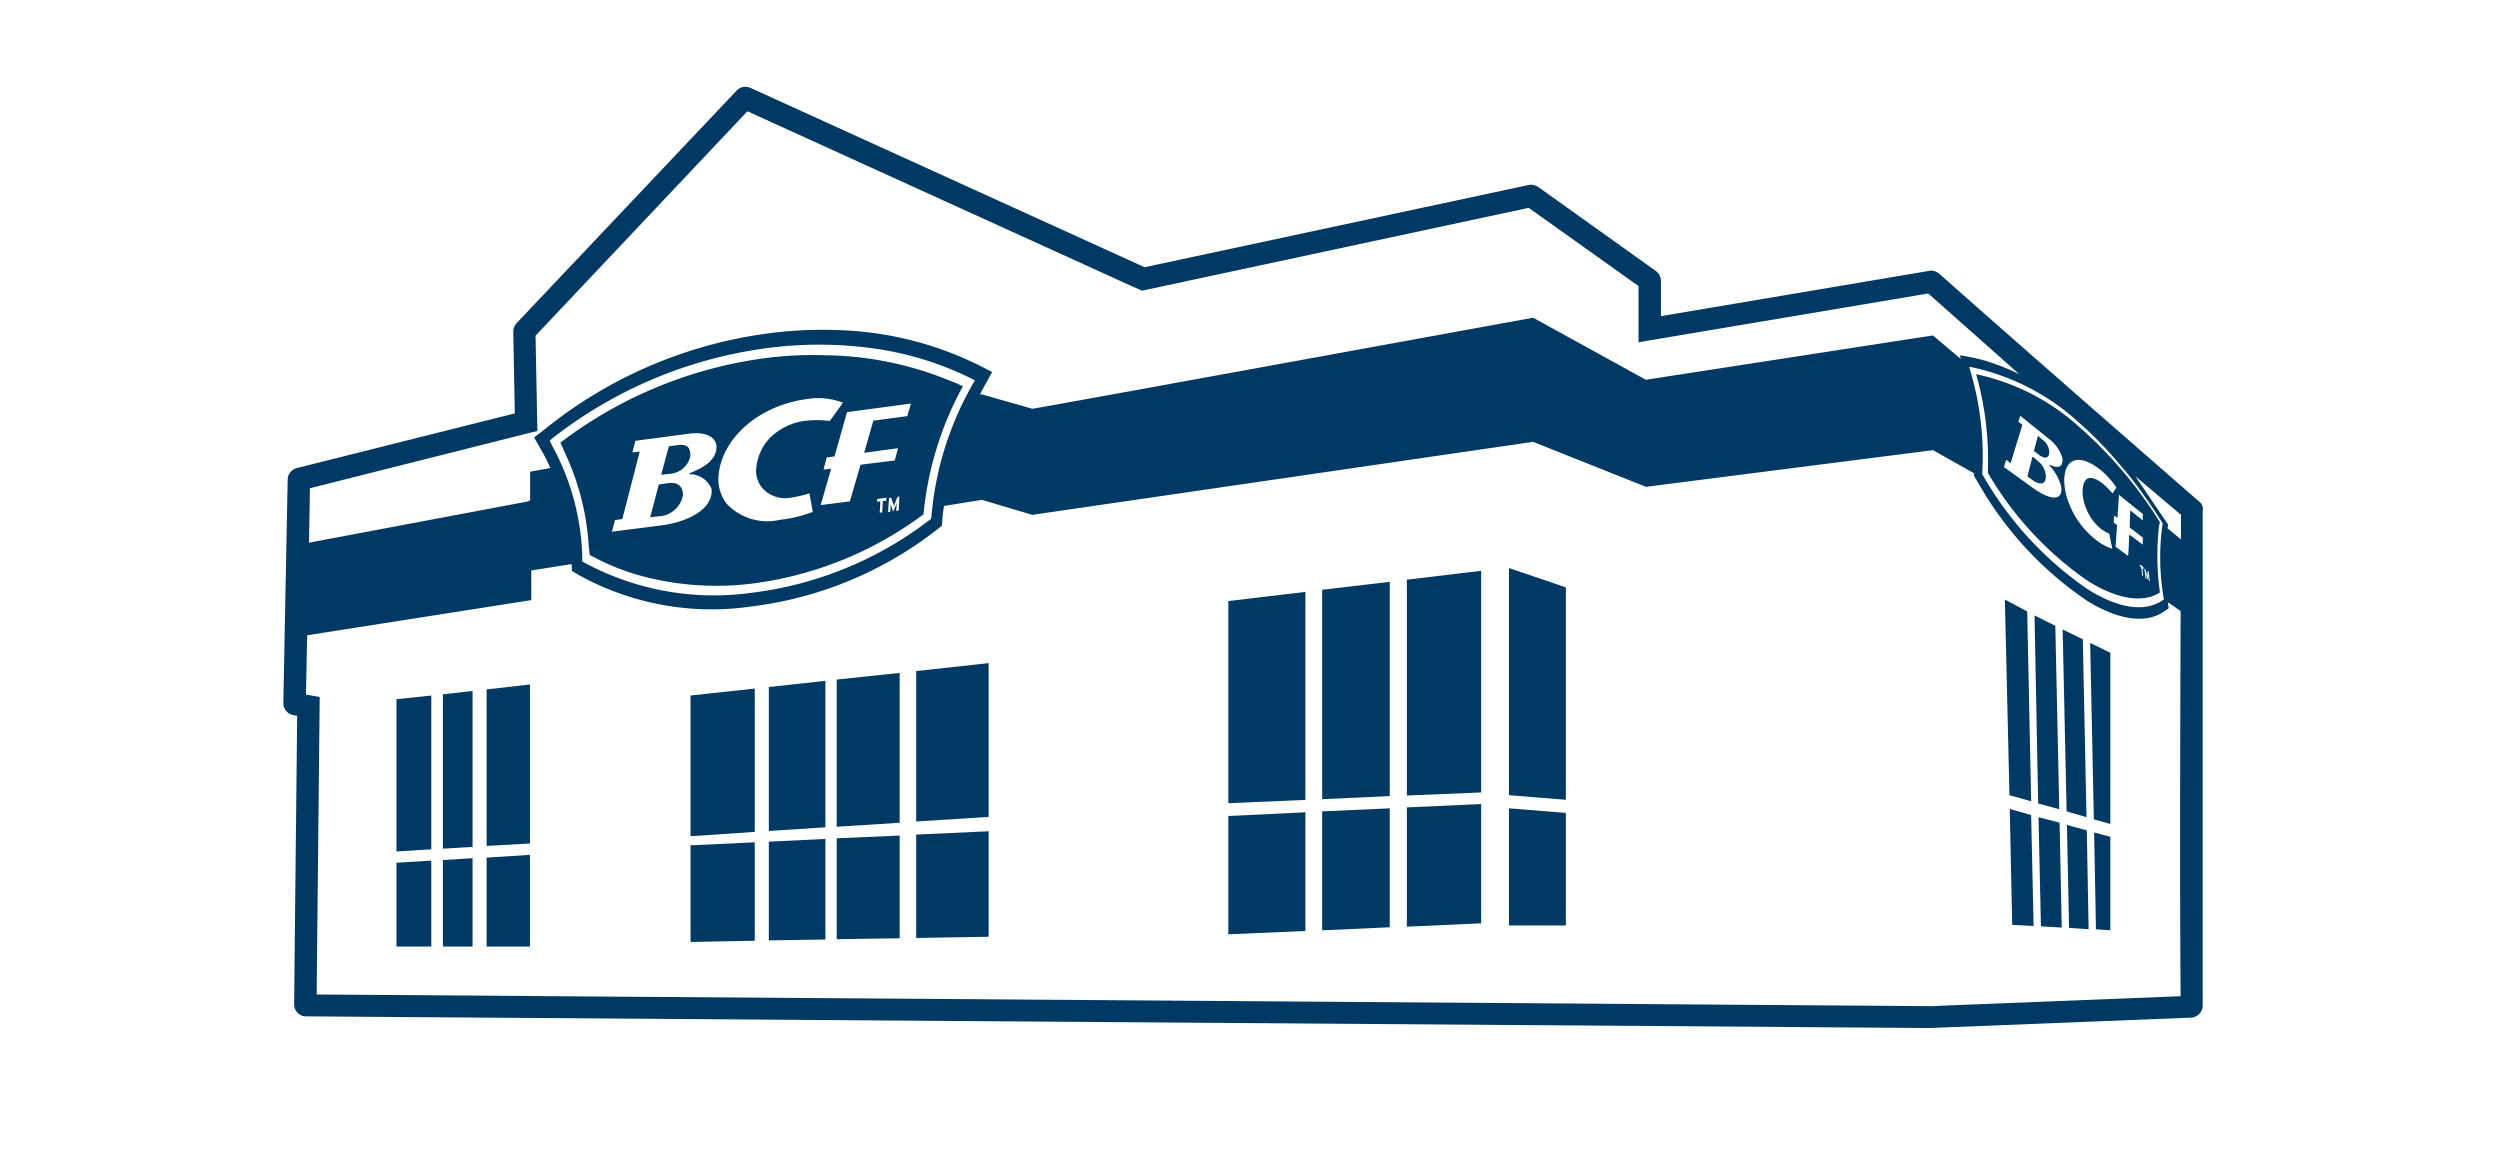 <svg xmlns="http://www.w3.org/2000/svg" width="150" height="70" viewBox="0 0 150 70">
  <g id="Group_13341" data-name="Group 13341" transform="translate(-610 -3989)">
    <g id="Group_13338" data-name="Group 13338">
      <rect id="Rectangle_1067" data-name="Rectangle 1067" width="150" height="70" transform="translate(610 3989)" fill="none"/>
    </g>
    <g id="stores" transform="translate(626.41 3993.61)">
      <path id="Path_224" data-name="Path 224" d="M40.68,29.969l3.412.275V17.5L40.68,16.34Z" transform="translate(33.449 13.133)" fill="#003a64"/>
      <path id="Path_225" data-name="Path 225" d="M40.68,31.226h3.412v-6.75L40.68,24.2Z" transform="translate(33.449 19.69)" fill="#003a64"/>
      <path id="Path_226" data-name="Path 226" d="M34.57,31.519l4.054-.183V24.2l-4.054.183Z" transform="translate(28.351 19.69)" fill="#003a64"/>
      <path id="Path_227" data-name="Path 227" d="M31.5,31.649l4.623-.2V24.33l-4.623.22Z" transform="translate(25.79 19.799)" fill="#003a64"/>
      <path id="Path_228" data-name="Path 228" d="M31.5,29.8l4.623-.2V17.12l-4.623.55Z" transform="translate(25.79 13.783)" fill="#003a64"/>
      <path id="Path_229" data-name="Path 229" d="M37.34,29.912l4.457-.183V16.43l-4.457.532Z" transform="translate(30.662 13.208)" fill="#003a64"/>
      <path id="Path_230" data-name="Path 230" d="M34.57,29.832l4.054-.183V16.79l-4.054.477Z" transform="translate(28.351 13.508)" fill="#003a64"/>
      <path id="Path_231" data-name="Path 231" d="M37.34,31.416l4.457-.2V24.06l-4.457.2Z" transform="translate(30.662 19.574)" fill="#003a64"/>
      <path id="Path_232" data-name="Path 232" d="M21.29,31.352l4.347-.073V24.95l-4.347.2Z" transform="translate(17.271 20.316)" fill="#003a64"/>
      <path id="Path_233" data-name="Path 233" d="M21.29,28.952l4.347-.275V19.45h0l-4.347.477Z" transform="translate(17.271 15.727)" fill="#003a64"/>
      <path id="Path_234" data-name="Path 234" d="M16.47,29.037l3.394-.22V20.03L16.47,20.4Z" transform="translate(13.249 16.211)" fill="#003a64"/>
      <path id="Path_235" data-name="Path 235" d="M18.69,31.308l3.779-.055V25.09l-3.779.165Z" transform="translate(15.102 20.433)" fill="#003a64"/>
      <path id="Path_236" data-name="Path 236" d="M16.47,31.29l3.394-.055V25.2l-3.394.165Z" transform="translate(13.249 20.525)" fill="#003a64"/>
      <path id="Path_237" data-name="Path 237" d="M13.91,29.14l3.852-.257v-8.6L13.91,20.7Z" transform="translate(11.113 16.42)" fill="#003a64"/>
      <path id="Path_238" data-name="Path 238" d="M18.69,29l3.779-.238V19.77l-3.779.4Z" transform="translate(15.102 15.994)" fill="#003a64"/>
      <path id="Path_239" data-name="Path 239" d="M13.91,31.29l3.852-.073V25.31l-3.852.183Z" transform="translate(11.113 20.617)" fill="#003a64"/>
      <path id="Path_240" data-name="Path 240" d="M7.24,31.223h2.6v-5.5l-2.6.165Z" transform="translate(5.548 20.959)" fill="#003a64"/>
      <path id="Path_241" data-name="Path 241" d="M5.81,29.825l1.779-.11V20.36l-1.779.2Z" transform="translate(4.355 16.487)" fill="#003a64"/>
      <path id="Path_242" data-name="Path 242" d="M5.81,31.131H7.589v-5.3l-1.779.11Z" transform="translate(4.355 21.05)" fill="#003a64"/>
      <path id="Path_243" data-name="Path 243" d="M4.29,31.065H6.381V25.91l-2.091.128Z" transform="translate(3.087 21.117)" fill="#003a64"/>
      <path id="Path_244" data-name="Path 244" d="M7.24,20.443v9.392l2.6-.147V20.15h0Z" transform="translate(5.548 16.311)" fill="#003a64"/>
      <path id="Path_245" data-name="Path 245" d="M4.29,29.865l2.091-.128V20.51l-2.091.22Z" transform="translate(3.087 16.612)" fill="#003a64"/>
      <path id="Path_246" data-name="Path 246" d="M58.478,29.477l-.238-11.391L56.9,17.37l.275,11.74Z" transform="translate(46.982 13.992)" fill="#003a64"/>
      <path id="Path_247" data-name="Path 247" d="M60.9,29.649V19.377L59.69,18.79l.22,10.584Z" transform="translate(49.31 15.177)" fill="#003a64"/>
      <path id="Path_248" data-name="Path 248" d="M60.221,29.613,60,18.937,58.79,18.35l.238,10.914Z" transform="translate(48.559 14.81)" fill="#003a64"/>
      <path id="Path_249" data-name="Path 249" d="M58.147,31.039l1.247.073-.128-6.292L58,24.49Z" transform="translate(47.9 19.932)" fill="#003a64"/>
      <path id="Path_250" data-name="Path 250" d="M59.058,30.922,60.232,31l-.11-5.925-1.192-.33Z" transform="translate(48.676 20.141)" fill="#003a64"/>
      <path id="Path_251" data-name="Path 251" d="M59.93,30.8l.862.055V25.247l-.972-.257Z" transform="translate(49.418 20.35)" fill="#003a64"/>
      <path id="Path_252" data-name="Path 252" d="M59.356,29.52l-.238-11.006L57.87,17.89l.22,11.281Z" transform="translate(47.791 14.426)" fill="#003a64"/>
      <path id="Path_253" data-name="Path 253" d="M57.207,31.172l1.284.073-.147-6.659L57.06,24.22Z" transform="translate(47.115 19.707)" fill="#003a64"/>
      <path id="Path_254" data-name="Path 254" d="M13.709,13.564l-.532.073-.073.018-.514,1.963.5-.055a1.552,1.552,0,0,0,1.467-1.284C14.553,14.1,14.516,13.472,13.709,13.564Z" transform="translate(10.012 10.809)" fill="#003a64"/>
      <path id="Path_255" data-name="Path 255" d="M13.922,12.327l-.514.073-.459,1.706.477-.055a1.353,1.353,0,0,0,1.266-1.027h0a1.023,1.023,0,0,0,0-.238C14.638,12.566,14.619,12.235,13.922,12.327Z" transform="translate(10.312 9.771)" fill="#003a64"/>
      <path id="Path_256" data-name="Path 256" d="M21.72,9.587A25.892,25.892,0,0,0,9.65,14.631c.11.2.183.4.275.605a15.236,15.236,0,0,1,1.412,5.356c.018.257.055.514.073.77a14.153,14.153,0,0,0,2.917,1.211,17.38,17.38,0,0,0,6.805.514,21.793,21.793,0,0,0,5.778-1.559,21.827,21.827,0,0,0,4.531-2.6,19.829,19.829,0,0,1,2.366-7.686c-.312-.147-.624-.275-.954-.4A20.211,20.211,0,0,0,25.5,9.385,21.949,21.949,0,0,0,21.72,9.587Zm-2.7,5.375h0v.018c-.092.862-1.046,1.247-1.614,1.486l-.037.055a1.417,1.417,0,0,1,1.321.807.461.461,0,0,1,.037.275c-.037.972-1.284,1.779-3.1,2l-2.88.367c.055-.2.147-.569.183-.7l.44-.055,1.046-4.054-.44.055c.055-.2.147-.587.183-.7.147-.018,3.192-.422,3.192-.422.972-.128,1.376.165,1.523.367a.688.688,0,0,1,.147.459ZM29.2,18.116l-.2.018-.037.679-.147.018.037-.679-.2.018.018-.165.55-.073Zm.752.587-.147.018.018-.312c0-.055.018-.165.018-.183a1.264,1.264,0,0,0-.055.147l-.165.4L29.5,18.41a.748.748,0,0,1-.037-.128v.183l-.018.312-.128.018.055-.844.128-.018.128.367a.467.467,0,0,1,.037.128,1.265,1.265,0,0,0,.055-.147l.165-.4.11-.018Zm.734-6.42c-.055.2-.183.624-.22.752l-2.036.275-.55,1.926,2.036-.275c-.055.2-.165.605-.2.734l-2.054.257s-.587,2.036-.642,2.2l-1.743.22c.073-.275.624-2.183.624-2.183l-.459.055c.055-.2.165-.624.2-.734l.459-.055s.7-2.476.752-2.66Zm-4.879,1.046a5.721,5.721,0,0,0-1.394-.018,3.669,3.669,0,0,0-2.146.991,3.017,3.017,0,0,0-.862,1.853,1.624,1.624,0,0,0,.33,1.156,1.833,1.833,0,0,0,1.706.624,6.786,6.786,0,0,0,1.119-.257.057.057,0,0,0,.037-.018c.018.11.183.991.2,1.119a7.692,7.692,0,0,1-1.963.477,3.346,3.346,0,0,1-3.21-.972,2.426,2.426,0,0,1-.477-1.724c.22-2.238,2.44-4.164,5.3-4.549a4.181,4.181,0,0,1,2.165.22C26.489,12.393,25.866,13.274,25.811,13.329Z" transform="translate(7.559 7.321)" fill="#003a64"/>
      <path id="Path_257" data-name="Path 257" d="M66.893,19.52a3.61,3.61,0,0,1,.092-.642,25.493,25.493,0,0,0-4.806-5.686A13.313,13.313,0,0,0,55.96,10a18.8,18.8,0,0,1,.7,5.907A20.293,20.293,0,0,0,62.6,22.363c1.853,1.174,3.394,1.376,4.384.734-.018-.165-.037-.293-.055-.459A16.323,16.323,0,0,1,66.893,19.52Zm-5.76-4.329h0c-.018.55-.5.349-.789.238l-.018.018a2.913,2.913,0,0,1,.715,1.211.921.921,0,0,1,.037.22c.018.7-.642.7-1.688-.037,0,0-1.394-1.009-1.761-1.266.037-.128.11-.367.128-.44l.275.2.7-2.293-.238-.2c.037-.11.092-.293.11-.349.073.055,1.688,1.357,1.688,1.357a2.27,2.27,0,0,1,.77.972.98.98,0,0,1,.092.367C61.133,15.155,61.133,15.173,61.133,15.191Zm1.431,2.862a2.982,2.982,0,0,0,.862,1.211,3.118,3.118,0,0,0,.5.293h.018c.018.092.165.807.183.917a3.089,3.089,0,0,1-.9-.477,5.051,5.051,0,0,1-1.669-2.183,3.843,3.843,0,0,1-.312-1.467c.037-1.394.991-1.578,2.22-.569a4.85,4.85,0,0,1,.917,1.027c-.037.037-.22.33-.238.349a5.133,5.133,0,0,0-.587-.587c-.367-.293-.679-.4-.9-.312-.2.092-.312.385-.312.844A2.611,2.611,0,0,0,62.564,18.053ZM65.077,20.9l-.752-.55c.018-.165.092-1.3.092-1.3l-.2-.147a2.78,2.78,0,0,1,.037-.422l.183.147s.092-1.321.092-1.394l1.431,1.156v.385l-.752-.605-.037,1.027.789.605v.422l-.807-.605C65.15,19.594,65.1,20.8,65.077,20.9Zm.9,1.229-.055-.037-.055-.5-.073-.055-.018-.128.22.165.018.128-.073-.055Zm.349.257-.037-.22c0-.037-.018-.11-.018-.128v.092l-.018.238-.092-.312c-.018-.037-.018-.092-.037-.11,0,.018.018.11.018.128l.037.22-.055-.037-.073-.605.055.037L66.2,22c.018.037.018.092.037.11v-.092l.018-.238.055.037.073.605Z" transform="translate(46.198 7.843)" fill="#003a64"/>
      <path id="Path_258" data-name="Path 258" d="M57.989,12.718l-.055-.018-.293,1.174.293.22c.4.293.807.312.807-.2a1.2,1.2,0,0,0-.477-.936Z" transform="translate(47.599 10.096)" fill="#003a64"/>
      <path id="Path_259" data-name="Path 259" d="M58.364,12.24l-.275-.22-.238.9.257.2c.385.293.624.257.66-.073h0v-.165A1.028,1.028,0,0,0,58.364,12.24Z" transform="translate(47.774 9.528)" fill="#003a64"/>
      <path id="Path_260" data-name="Path 260" d="M115.548,25.492s-9.8-8.53-15.61-13.684a.773.773,0,0,0-.477-.183.358.358,0,0,0-.128.018L83.245,14.358V12.248a.74.74,0,0,0-.312-.605L75.871,6.6a.872.872,0,0,0-.422-.128.358.358,0,0,0-.147.018L52.263,11.423,28.6.655A.831.831,0,0,0,28.307.6a.686.686,0,0,0-.532.238L14.586,14.779a.788.788,0,0,0-.2.514l.092,4.9L1.4,23.474a.727.727,0,0,0-.55.7L.59,37.562A.733.733,0,0,0,1.2,38.3l.22.037-.183,17.3a.721.721,0,0,0,.2.514.694.694,0,0,0,.514.22l97.4.7,15.7-.624a.729.729,0,0,0,.7-.734V26.042A.549.549,0,0,0,115.548,25.492ZM99.369,55.759l-96.78-.7.183-17.848-.825-.147.073-3.559L15.448,31.4h.018V29.619l2.421-.385h0l.018.422h.018l.4.238a16.443,16.443,0,0,0,10.309,1.889,22.531,22.531,0,0,0,10.969-4.457l.5-.385.055-.679c.018-.165.055-.349.073-.514l2.275-.367h0l3.027.9h0L75.578,21.9h0l6.769,2.7h0l17.224-2.2,2.476,1.394-.018.147.275.459a21.061,21.061,0,0,0,6.549,7.062c2.018,1.229,3.632,1.339,4.678.55a.018.018,0,0,0,.018-.018h.018l.147-.11-.055-.349c.183.092.66.459.77.514,0,.2-.073,15.9,0,23.113l-13.868.55h0l-1.192.055ZM42.706,8.561,51.365,12.5l.66.293.092.037,23.2-4.971.018.018,6.567,4.678v3.375l.293-.055L99.278,13c.037.037.073.055.11.092h0c2.073,1.834,3.834,3.394,5.356,4.751a13.375,13.375,0,0,0-2.091-.825c-.275-.073-.55-.147-.844-.2l-.5-.092-.128-.018.055.22-1.669-1.412-17.224,2.66h0l-6.769-3.724h0S45.77,19.9,45.531,19.916h0L42.5,19.053h0l-.11.018a.652.652,0,0,0,.073-.165l.55-1.009.11-.183-.422-.22-.514-.257A20.413,20.413,0,0,0,33.975,15.2a24.655,24.655,0,0,0-4.623.238,26.989,26.989,0,0,0-12.8,5.485l-.2.165-.715.55.55.972a7.5,7.5,0,0,1,.422.862l-1.211.22V25.4l-.11.073L2.131,27.95l.055-3.265L15.43,21.346l.165-.037.238-.055-.11-5.723L28.435,2.067Zm70.7,22.654.018.128-.037.037c-1.027.734-2.586.587-4.549-.642A20.864,20.864,0,0,1,102.6,23.97l-.073-.11v-.128a17.98,17.98,0,0,0-.715-6.09l-.073-.238.147.018a13.767,13.767,0,0,1,6.439,3.32,22.969,22.969,0,0,1,2.293,2.33c.037.037.055.073.092.11a3.843,3.843,0,0,1,.257.312c.055.073.128.128.183.2a31.21,31.21,0,0,1,2.109,2.953l.092.147-.018.11A14.328,14.328,0,0,0,113.4,31.215ZM42.083,18.21l-.165.293a19.225,19.225,0,0,0-2.44,7.851l-.018.165-.128.092a21.823,21.823,0,0,1-10.658,4.347A16.352,16.352,0,0,1,18.64,29.142l-.11-.055v-.147A14.66,14.66,0,0,0,16.7,22.1l-.128-.275.22-.183A26.515,26.515,0,0,1,29.3,16.32a23.693,23.693,0,0,1,7.117.037,19.055,19.055,0,0,1,5.411,1.724Zm72.383,9.557-.825-.679.037-.22-1.963-2.9,2.733,2.311v1.486Z" fill="#003a64"/>
    </g>
  </g>
</svg>
